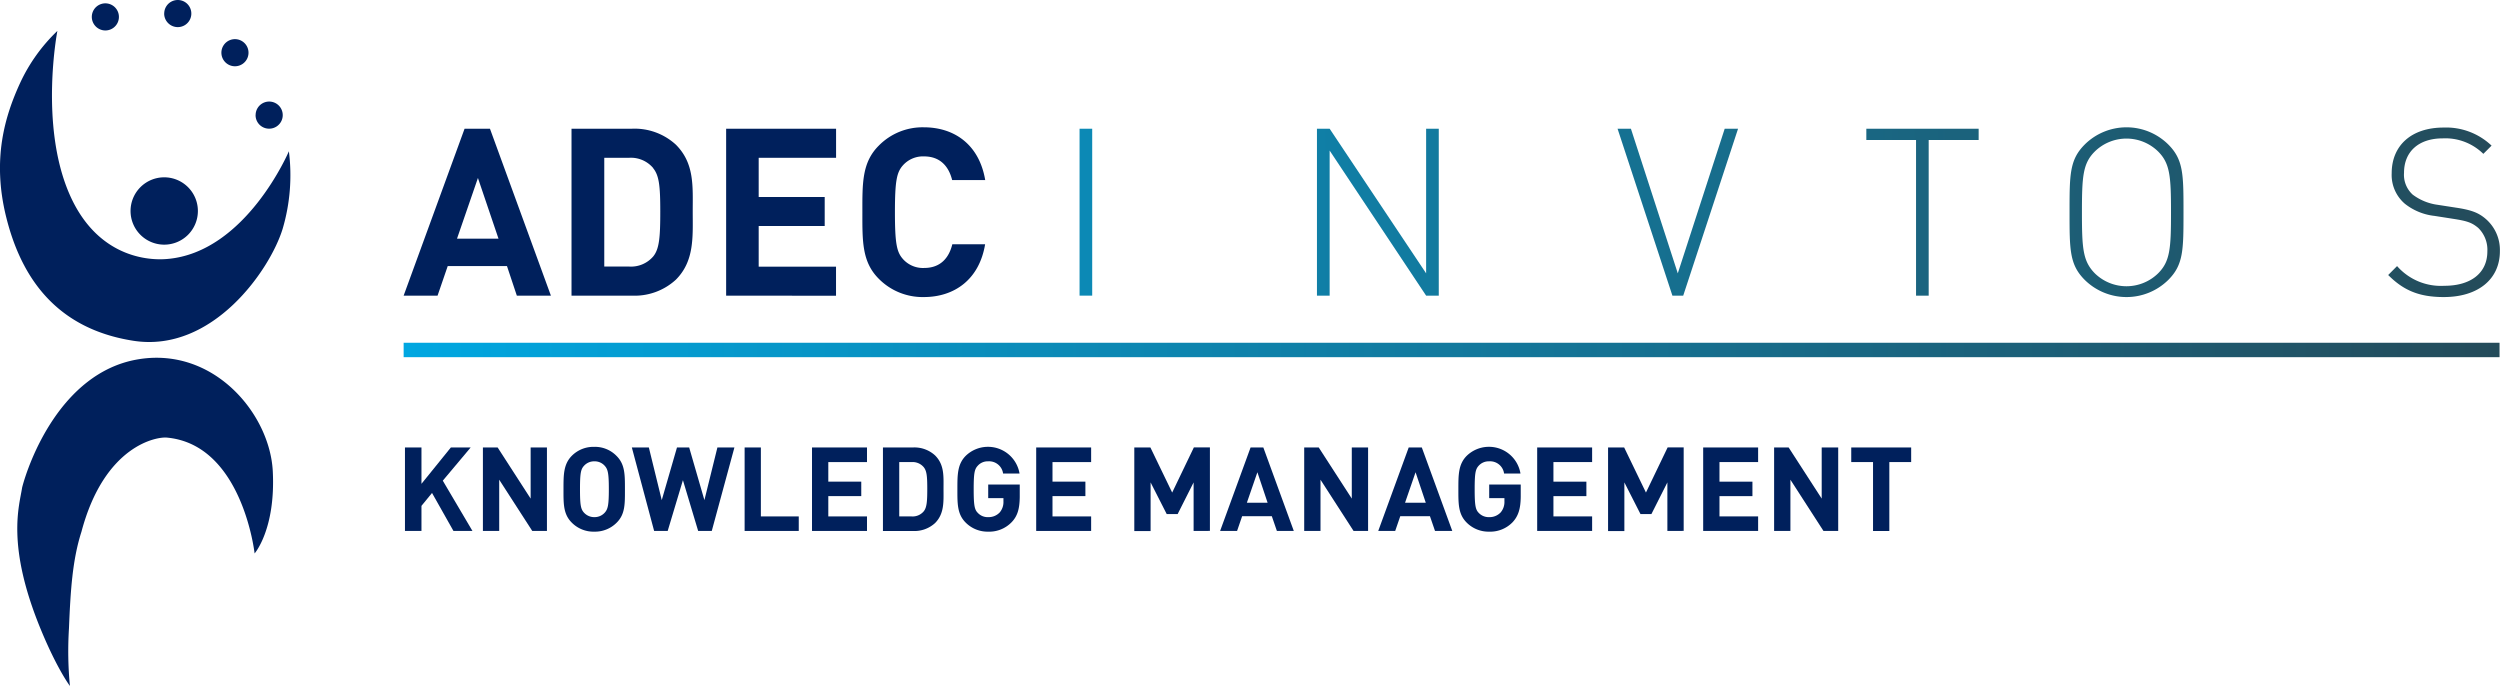 <svg xmlns="http://www.w3.org/2000/svg" xmlns:xlink="http://www.w3.org/1999/xlink" viewBox="0 0 492.33 135.09"><defs><style>.cls-1{fill:#00205c;}.cls-2{fill:url(#linear-gradient);}.cls-3{fill:url(#linear-gradient-2);}</style><linearGradient id="linear-gradient" x1="79.49" y1="68.92" x2="492.23" y2="68.92" gradientUnits="userSpaceOnUse"><stop offset="0" stop-color="#00a7e1"/><stop offset="1" stop-color="#244b5a"/></linearGradient><linearGradient id="linear-gradient-2" x1="79.86" y1="41.79" x2="491.13" y2="41.79" xlink:href="#linear-gradient"/></defs><title>adec-km-logo0</title><g id="Layer_2" data-name="Layer 2"><g id="Layer_1-2" data-name="Layer 1"><path class="cls-1" d="M50.34,22.67A2.67,2.67,0,1,1,53,25.34a2.66,2.66,0,0,1-2.67-2.67"/><path class="cls-1" d="M3.93,16.41C1,22.81-1.61,31.27,1.2,42.67s9.41,22,25.07,24.44S53.27,53,55.68,45a37.28,37.28,0,0,0,1.21-15.21S48.44,49.72,32.92,51c-2.11.19-13.43.74-19.3-12.91s-2.32-32-2.32-32A33.74,33.74,0,0,0,3.93,16.41"/><path class="cls-1" d="M25.71,41.55a6.63,6.63,0,1,1,6.63,6.63,6.63,6.63,0,0,1-6.63-6.63"/><path class="cls-1" d="M18.08,3.38A2.67,2.67,0,1,1,20.75,6a2.68,2.68,0,0,1-2.67-2.66"/><path class="cls-1" d="M32.34,2.67A2.67,2.67,0,1,1,35,5.34a2.68,2.68,0,0,1-2.67-2.67"/><path class="cls-1" d="M43.6,10.39a2.67,2.67,0,1,1,2.67,2.66,2.67,2.67,0,0,1-2.67-2.66"/><path class="cls-1" d="M8.12,124.16C1.16,107.4,3.8,99.66,4.36,96c1.26-4.9,7.57-22.49,22.57-25.19s26.21,10.58,26.79,22-3.58,16.18-3.58,16.18S47.76,87.59,32.9,86.18c-2-.22-12.33,1.5-16.86,18.54-1.77,5.52-2.15,11.5-2.46,19.06a71.63,71.63,0,0,0,.19,11.31s-2.45-3.22-5.65-10.93"/><rect class="cls-2" x="79.49" y="67.5" width="412.75" height="2.84"/><path class="cls-3" d="M212.6,58.22V25.35h2.49V58.22Z"/><path class="cls-3" d="M246.71,58.22l-19-28.57V58.22h-2.49V25.35h2.49l19,28.48V25.35h2.5V58.22Z"/><path class="cls-3" d="M280.85,58.22l-19-28.57V58.22h-2.5V25.35h2.5l19,28.48V25.35h2.49V58.22Z"/><path class="cls-3" d="M311.7,55.13a11.7,11.7,0,0,1-16.43,0c-3-3-3-5.91-3-13.34s0-10.34,3-13.34a11.67,11.67,0,0,1,16.43,0c3,3,3.05,5.91,3.05,13.34S314.7,52.13,311.7,55.13Zm-2-25.3a8.92,8.92,0,0,0-12.47,0c-2.35,2.35-2.54,4.89-2.54,12s.19,9.6,2.54,12a8.92,8.92,0,0,0,12.47,0c2.35-2.35,2.54-4.89,2.54-12S312.07,32.18,309.72,29.83Z"/><path class="cls-3" d="M331.48,58.22h-2.13l-10.8-32.87h2.63l9.23,28.48,9.24-28.48h2.63Z"/><path class="cls-3" d="M365.55,58.22l-2.86-8H347.36l-2.86,8h-2.68l12.1-32.87h2.21l12.1,32.87ZM355,28.68,348.15,48h13.76Z"/><path class="cls-3" d="M379.82,27.57V58.22h-2.49V27.57h-9.79V25.35h22.12v2.22Z"/><path class="cls-3" d="M396.13,58.22V25.35h2.5V58.22Z"/><path class="cls-3" d="M427,55.13a11.71,11.71,0,0,1-16.44,0c-3-3-3-5.91-3-13.34s0-10.34,3-13.34a11.69,11.69,0,0,1,16.44,0c3,3,3,5.91,3,13.34S430,52.13,427,55.13Zm-2-25.3a8.91,8.91,0,0,0-12.46,0c-2.36,2.35-2.54,4.89-2.54,12s.18,9.6,2.54,12a8.91,8.91,0,0,0,12.46,0c2.36-2.35,2.54-4.89,2.54-12S427.35,32.18,425,29.83Z"/><path class="cls-3" d="M460.37,58.22l-19-28.57V58.22H438.9V25.35h2.49l19,28.48V25.35h2.49V58.22Z"/><path class="cls-3" d="M481.25,58.5c-4.89,0-7.94-1.34-10.94-4.34l1.75-1.76a11.49,11.49,0,0,0,9.33,3.88c5.17,0,8.45-2.49,8.45-6.78a6,6,0,0,0-1.8-4.62c-1.2-1-2.08-1.34-4.76-1.76l-3.83-.6a11.39,11.39,0,0,1-5.86-2.4,7.45,7.45,0,0,1-2.59-6c0-5.5,3.92-9,10.21-9a13,13,0,0,1,9.46,3.56l-1.62,1.62a10.67,10.67,0,0,0-8-3.05c-4.76,0-7.62,2.63-7.62,6.78a5.27,5.27,0,0,0,1.71,4.3,10.46,10.46,0,0,0,4.89,2l3.55.55c3.1.46,4.48,1,5.87,2.17a8.08,8.08,0,0,1,2.86,6.37C492.33,54.94,488.08,58.5,481.25,58.5Z"/><path class="cls-1" d="M101.78,58.22,99.84,52.4H88.17l-2,5.82H79.49l12-32.87h5l12,32.87ZM94.12,35.05,90,47h8.17Z"/><path class="cls-1" d="M133.1,55.08a12,12,0,0,1-8.68,3.14H112.55V25.35h11.87a12,12,0,0,1,8.68,3.14c3.69,3.69,3.32,8.22,3.32,13.16S136.79,51.39,133.1,55.08Zm-4.48-22a5.73,5.73,0,0,0-4.8-2H119V52.49h4.85a5.76,5.76,0,0,0,4.8-2c1.2-1.48,1.38-3.84,1.38-8.82S129.82,34.58,128.62,33.11Z"/><path class="cls-1" d="M143,58.22V25.35h21.65v5.73H149.41v7.71h13v5.72h-13v8h15.23v5.73Z"/><path class="cls-1" d="M181.92,58.5a12.14,12.14,0,0,1-8.86-3.6c-3.33-3.33-3.23-7.44-3.23-13.11s-.1-9.79,3.23-13.11a12.1,12.1,0,0,1,8.86-3.61c6.14,0,10.94,3.51,12.1,10.39h-6.51c-.65-2.63-2.31-4.66-5.54-4.66a5.3,5.3,0,0,0-4.11,1.71c-1.25,1.38-1.62,3-1.62,9.28s.37,7.89,1.62,9.27A5.27,5.27,0,0,0,182,52.77c3.23,0,4.89-2,5.54-4.66H194C192.86,55,188,58.5,181.92,58.5Z"/><path class="cls-1" d="M89.3,104.56l-4.22-7.48L83,99.62v4.94H79.75V88.12H83v7.16l5.79-7.16h3.9L87.2,94.66l5.84,9.9Z"/><path class="cls-1" d="M104.82,104.56,98.31,94.47v10.09H95.1V88.12H98l6.5,10.07V88.12h3.21v16.44Z"/><path class="cls-1" d="M121.47,102.9a6,6,0,0,1-4.43,1.8,6,6,0,0,1-4.46-1.8c-1.66-1.67-1.61-3.72-1.61-6.56s0-4.89,1.61-6.55A6,6,0,0,1,117,88a5.92,5.92,0,0,1,4.43,1.8c1.66,1.66,1.64,3.71,1.64,6.55S123.13,101.23,121.47,102.9Zm-2.38-11.17a2.64,2.64,0,0,0-2-.88,2.69,2.69,0,0,0-2.08.88c-.63.69-.79,1.45-.79,4.61s.16,3.93.79,4.62a2.72,2.72,0,0,0,2.08.88,2.67,2.67,0,0,0,2-.88c.62-.69.81-1.46.81-4.62S119.71,92.42,119.09,91.73Z"/><path class="cls-1" d="M140.17,104.56h-2.68l-3-10-3,10h-2.67l-4.39-16.44h3.35l2.54,10.37,3-10.37h2.4l3,10.37,2.56-10.37h3.35Z"/><path class="cls-1" d="M146.64,104.56V88.12h3.2V101.7h7.46v2.86Z"/><path class="cls-1" d="M159.91,104.56V88.12h10.83V91h-7.62v3.85h6.49V97.7h-6.49v4h7.62v2.86Z"/><path class="cls-1" d="M184.15,103a6,6,0,0,1-4.34,1.57h-5.93V88.12h5.93a6,6,0,0,1,4.34,1.57c1.85,1.85,1.66,4.11,1.66,6.58S186,101.14,184.15,103Zm-2.24-11a2.85,2.85,0,0,0-2.4-1h-2.42V101.7h2.42a2.86,2.86,0,0,0,2.4-1c.6-.74.7-1.92.7-4.41S182.51,92.74,181.91,92Z"/><path class="cls-1" d="M199.23,102.83a6.13,6.13,0,0,1-4.64,1.87,6.06,6.06,0,0,1-4.43-1.8c-1.66-1.67-1.62-3.72-1.62-6.56s0-4.89,1.62-6.55a6.3,6.3,0,0,1,10.62,3.46h-3.24a2.78,2.78,0,0,0-2.95-2.4,2.62,2.62,0,0,0-2.05.88c-.63.69-.79,1.45-.79,4.61s.16,4,.79,4.64a2.64,2.64,0,0,0,2.05.86,3,3,0,0,0,2.29-.93,3.16,3.16,0,0,0,.73-2.19V98.1h-3V95.42h6.21v2.4C200.8,100.2,200.38,101.63,199.23,102.83Z"/><path class="cls-1" d="M204.06,104.56V88.12h10.82V91h-7.61v3.85h6.48V97.7h-6.48v4h7.61v2.86Z"/><path class="cls-1" d="M235.06,104.56V95l-3.14,6.23h-2.16L226.59,95v9.58h-3.21V88.12h3.17L230.84,97l4.27-8.89h3.16v16.44Z"/><path class="cls-1" d="M251.46,104.56l-1-2.91h-5.84l-1,2.91h-3.34l6-16.44h2.51l6,16.44ZM247.62,93l-2.07,6h4.08Z"/><path class="cls-1" d="M266.56,104.56l-6.51-10.09v10.09h-3.21V88.12h2.86l6.51,10.07V88.12h3.21v16.44Z"/><path class="cls-1" d="M282.6,104.56l-1-2.91h-5.84l-1,2.91h-3.34l6-16.44H280l6,16.44ZM278.77,93l-2.07,6h4.08Z"/><path class="cls-1" d="M297.89,102.83a6.13,6.13,0,0,1-4.64,1.87,6.06,6.06,0,0,1-4.43-1.8c-1.66-1.67-1.62-3.72-1.62-6.56s0-4.89,1.62-6.55a6.29,6.29,0,0,1,10.61,3.46H296.2a2.78,2.78,0,0,0-2.95-2.4,2.66,2.66,0,0,0-2.06.88c-.62.69-.78,1.45-.78,4.61s.16,4,.78,4.64a2.68,2.68,0,0,0,2.06.86,3,3,0,0,0,2.28-.93,3.17,3.17,0,0,0,.74-2.19V98.1h-3V95.42h6.21v2.4C299.46,100.2,299,101.63,297.89,102.83Z"/><path class="cls-1" d="M302.72,104.56V88.12h10.82V91h-7.62v3.85h6.49V97.7h-6.49v4h7.62v2.86Z"/><path class="cls-1" d="M328.36,104.56V95l-3.14,6.23h-2.16L319.89,95v9.58h-3.21V88.12h3.17L324.14,97l4.27-8.89h3.16v16.44Z"/><path class="cls-1" d="M335.41,104.56V88.12h10.82V91h-7.61v3.85h6.49V97.7h-6.49v4h7.61v2.86Z"/><path class="cls-1" d="M359.1,104.56l-6.51-10.09v10.09h-3.21V88.12h2.86l6.51,10.07V88.12H362v16.44Z"/><path class="cls-1" d="M372.07,91v13.57h-3.21V91h-4.29V88.12h11.8V91Z"/></g></g></svg>